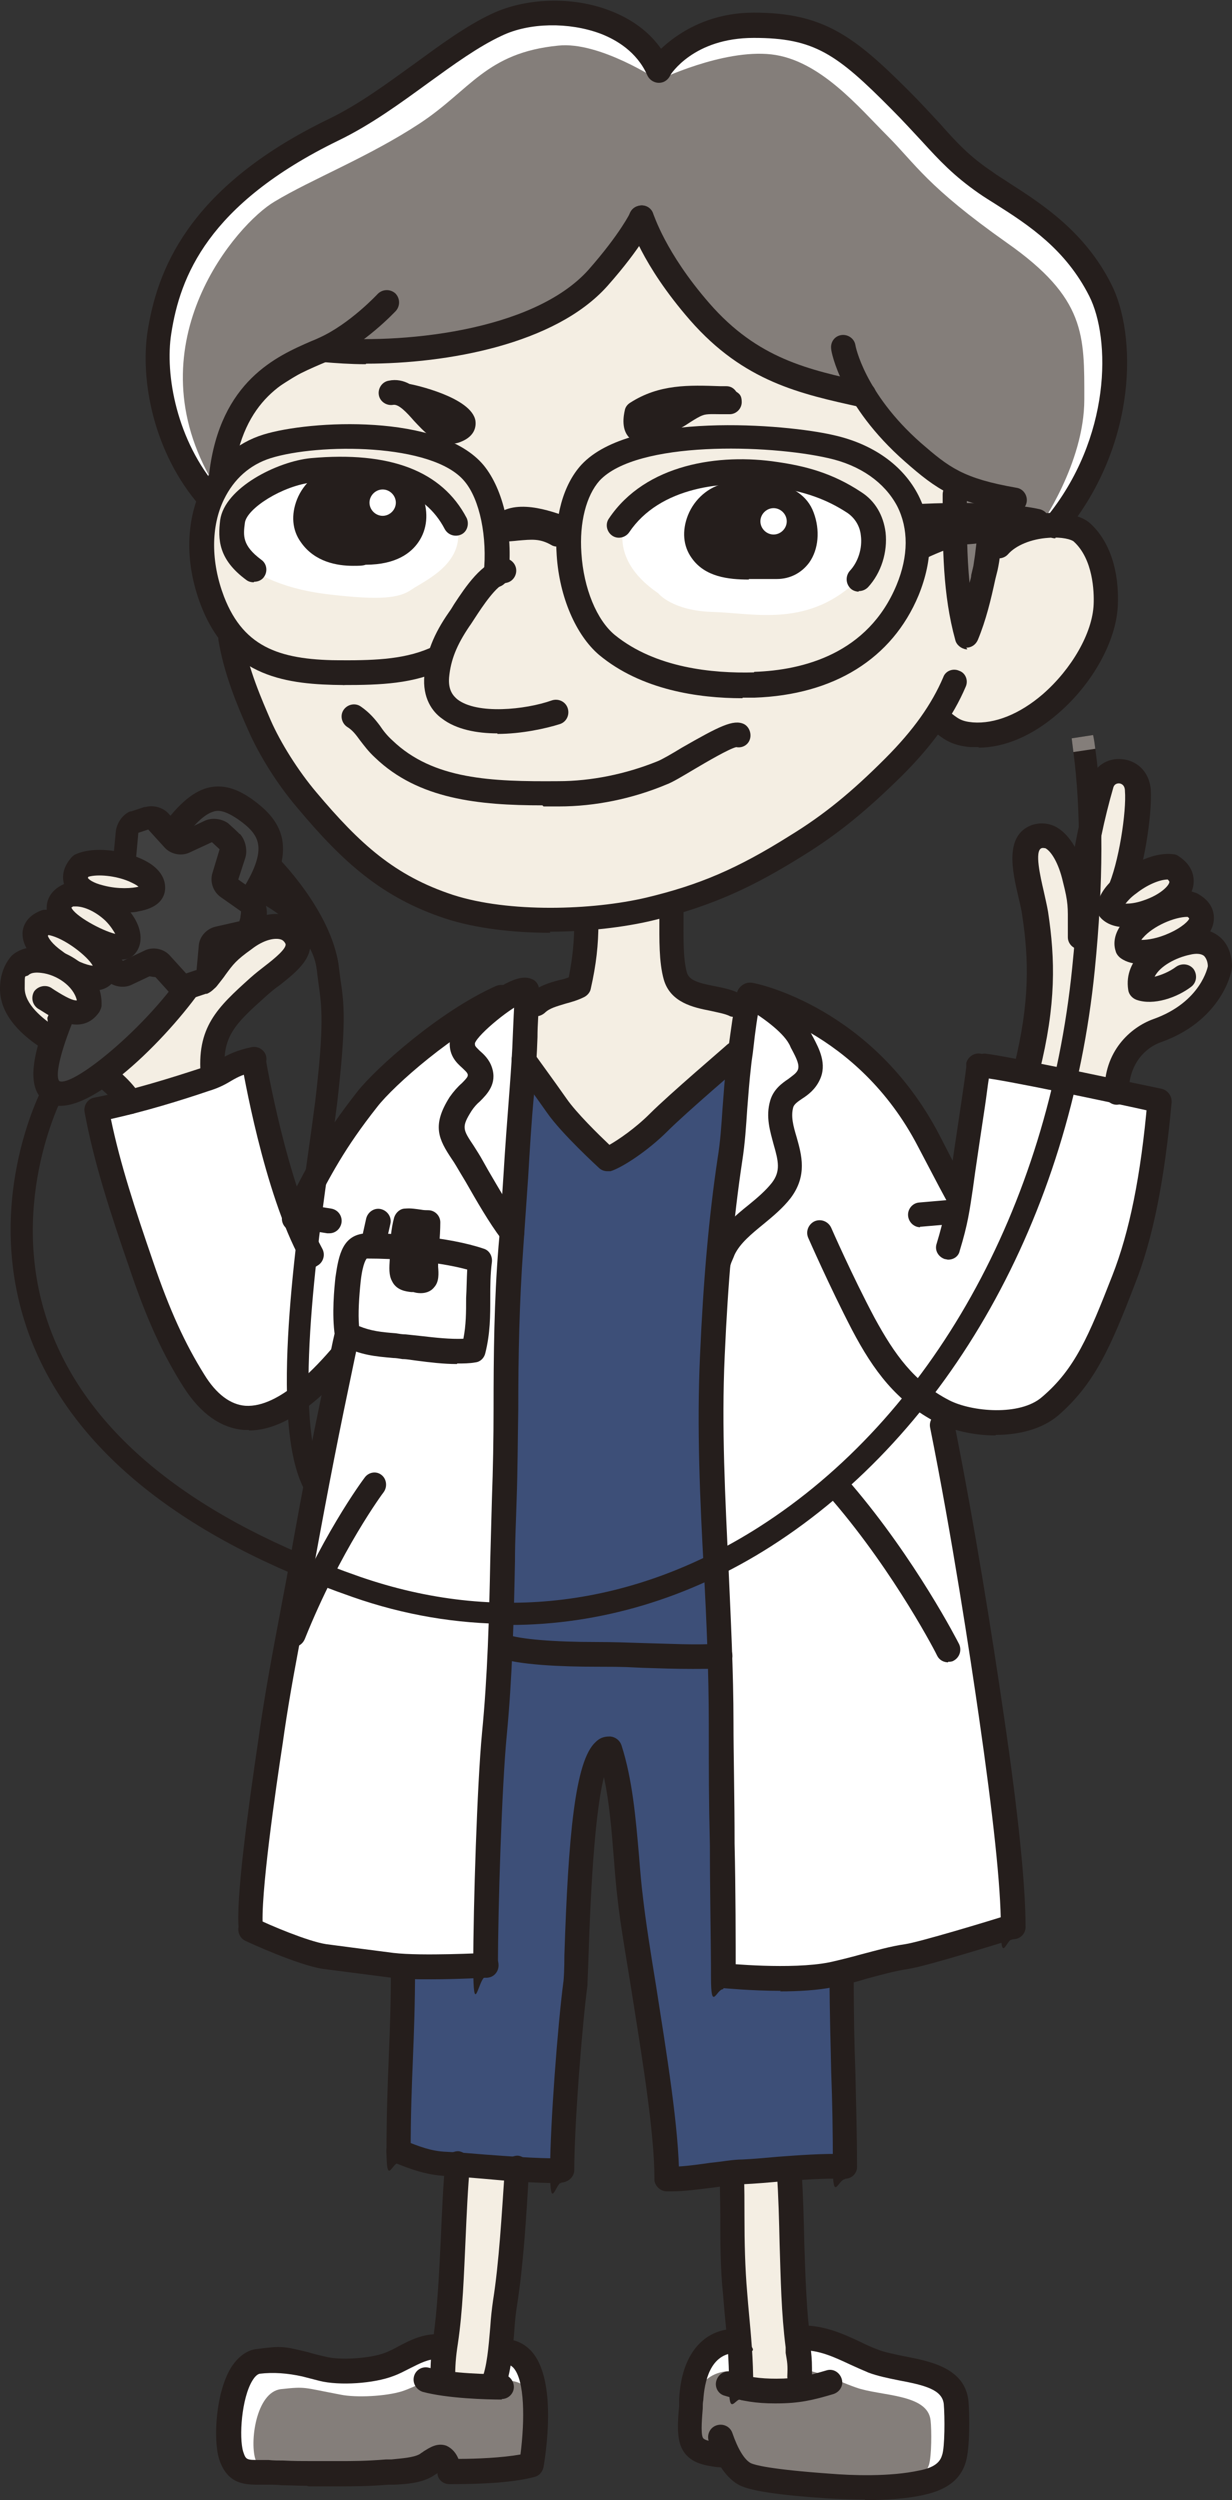 <?xml version="1.0" encoding="UTF-8"?>
<svg id="_レイヤー_2" xmlns="http://www.w3.org/2000/svg" version="1.1" viewBox="0 0 224.4 455.1">
  <rect x="0" y="0" width="224.4" height="455.1" fill="#333333" stroke="none"/>
  <!-- Generator: Adobe Illustrator 29.5.1, SVG Export Plug-In . SVG Version: 2.1.0 Build 141)  -->
  <defs>
    <style>
      .st0 {
        fill: #404040;
      }

      .st1 {
        fill: #3d4f78;
      }

      .st2 {
        fill: #251e1c;
      }

      .st3 {
        fill: #fff;
      }

      .st4 {
        fill: #f4eee3;
      }

      .st5 {
        fill: #847e7a;
      }
    </style>
  </defs>
  <g id="_レイヤー_2-2">
    <path class="st4" d="M23.6,200.5l15.2-4.8s-1-7.1,3.1-11.2,8.1-6.6,10.1-9.1c2-2.6,4.1-3.7,1.7-5.3-2.4-1.6-6.1-2-9.3.7-3.2,2.7-10.3,6.8-10.3,6.8l-11.1,5.7-4.9,9.5,5.5,7.6h0Z"/>
    <path class="st4" d="M14.2,192.1s-6.6-3.3-8.7-5.8c-2.1-2.5-1.6-5.8,0-7.4l7.1-7.1,10.5,10.5-8.9,9.8h0Z"/>
    <path class="st3" d="M91.8,428c8.1-.5,5.9,16.5,5.2,20.6-4.2,1.1-10.7,1.2-14.9,1.2-1.1-4.2-2.4-2.3-4.3-1.2-1.9,1.1-4.9,1.2-7.2,1.3-5.6.4-8,.2-13.6.4-2.7,0-5.4-.2-8.1-.2-3.4-.1-5.6.6-6.7-3.1-1.3-4,0-16.4,5-17s4.3-.4,11.7,1.4c3.2.8,9,.4,12.1-.8,3-1.1,5.5-3.4,9-3.2l11.8.7h0Z"/>
    <path class="st3" d="M132.5,447.2c-2.3-.5-5.6-.2-6.6-2.5-.8-1.8-.2-5.8,0-7.8.1-2.6,1.1-10.7,8.3-10.7l11.9-.5c5,0,8.6,2.5,13.1,4.3,4.9,2,14.5,1.3,15.1,7.5.2,2.1.2,8.2-.4,10.2-.8,2.6-3.1,3.8-5.7,4.4-5,1.1-11.5,1.1-16.9.7-3.7-.3-12.9-1-15.3-2.2-2.4-1.2-3.8-4.6-4.5-6.7"/>
    <path class="st5" d="M92.3,433.4c7.5-.4,5.4,12.6,4.8,15.7-3.8.8-9.9.9-13.7,1-1-3.2-2.2-1.7-3.9-.9-1.8.9-4.5.9-6.7,1-5.1.3-7.3.2-12.5.3-2.5,0-5-.1-7.5-.2-3.2,0-5.1.4-6.2-2.4-1.2-3.1,0-12.5,4.6-13,4.6-.5,3.9-.3,10.8,1,2.9.6,8.3.3,11.2-.6,2.8-.9,5-2.6,8.3-2.5l10.9.5h0Z"/>
    <path class="st5" d="M131.8,448.3c-2.1-.4-5-.2-6-2-.7-1.4-.2-4.6,0-6.2.1-2.1,1-8.5,7.5-8.5l10.8-.4c4.5,0,7.8,2,11.8,3.4,4.4,1.6,13.1,1.1,13.6,6,.2,1.7.2,6.5-.3,8.1-.7,2.1-2.8,3-5.2,3.5-4.5.9-10.4.9-15.2.5-3.3-.2-11.7-.8-13.8-1.7-2.1-1-3.4-3.7-4.1-5.4"/>
    <path class="st1" d="M88.5,357.8l-15.1.4c0,13.2-.8,20.1-.8,33.3,2.9,1.1,5.4,2.1,8.6,2.3,6.6.4,12.8,1.3,21.1,1.3,0-7.9,1.4-26,2.4-33.8.4-3.4.4-43.2,6.3-42.9,2.6,8.2,2.8,18.6,3.9,27.3,1.6,13.1,6.6,37.8,6.7,51,3.9.2,9.9-1.1,13.8-1.3,6.1-.3,12.5-1.2,18.6-1,0-13.1-.6-21.4-.6-34.5h-21.4c0-.1-.7-58.4-.7-58.4-7.2.5-15.2-.3-22.5-.3s-13.4-.1-17.3-1.6l-2.9,58.2Z"/>
    <polygon class="st1" points="135.1 190.6 125.2 199.5 110.6 210.9 95.4 192.9 94.2 211 92.3 248.6 91.4 299.5 131.1 301.4 129.9 266.3 129.9 240.3 133.3 203.6 135.1 190.6"/>
    <path class="st4" d="M143.8,395.4c.7,10.3.4,21.3,1.6,31.6.3,2.7.4,2.9.4,5.6l-10.7,2c0-6.9-.6-11.1-1.1-17-.7-7.4-.4-14.5-.7-21.8,0,0,10.5-.3,10.5-.3Z"/>
    <path class="st4" d="M89.7,434.1c1.6-3.8,1.6-10.9,2.2-15,1.1-7.3,1.7-17.1,2.1-24.4l-10.6-.8c-1,10.3-.8,22.1-2.2,32.4-.4,2.7-.5,4.2-.5,7l9,.9h0Z"/>
    <path class="st4" d="M111.3,210.7s5.1-1.5,8-5.1c2.9-3.6,4.9-5.9,7.9-8.5,3-2.6,6.7-5,6.7-5l2.2-8.7s-9.4-2.2-10.8-2.9c-1.4-.7-2.8-3.5-2.8-6.7s-.1-8.9-.1-8.9l-9.3,2.3-6.8.5-1.3,11.6-8.4,3.8-1.2,12.1,7.1,8.4,8.7,7.2h0Z"/>
    <path class="st4" d="M201.4,108.8c-.4,6.3-4.4,14.3-9.3,18.1-4.9,3.8-7.5,5.9-12.4,6.2-4.9.2-9.3-2.4-9.3-2.4,0,0-8,9.3-11.4,12-3.4,2.7-14.9,13.7-28.9,18.8-14.1,5.1-31.1,6.7-39.4,5.5s-20.9-7.1-27.3-13.7c-6.4-6.6-12.2-13.1-14.9-18.9s-7.2-18.8-7.2-18.8c0,0-3-6.7-4.1-12.3s3.6-18.5,3.7-19.6,2.1-6.7,3.1-8.4c1-1.6,12-8.2,15.3-10.1s12.7-9.9,12.7-9.9l1.7-2.2,35-26.1,16-.8,29.9,26.5s-2.8,7.2-.2,14.1c2.6,6.8,16.1,20.8,17.7,21.1,1.5.3,1.6,1.2,1.6,1.2l1.2,22.3,4.1-5.3,2.8-10s4.4.6,6.3.6h1.9s3.9-1.5,6.8.9,5,6.3,4.6,11.5h0Z"/>
    <path class="st3" d="M211.2,201.4l-32.4-7.5-4.1,24.2s-4.8-9.4-8-13.5c-3.2-4.1-8.2-12.8-14.4-15.8-6.2-3-12.3-5.9-12.3-5.9l-3.2-1.4s-2.7,23.1-4.1,31.3-2.5,31.7-2.7,42.9c-.2,11.2.5,31.5,1.6,40.4,1.1,8.9.7,25.1.7,30.8s-.4,32.7-.4,32.7c0,0,10.5,1.6,16.4.7s12.3-3.2,17.1-4.1c4.8-.9,18.9-5.2,18.9-5.2,0,0,.2-10.7-2.5-29-2.7-18.3-5-38.6-6.4-44.5-1.4-5.9-4.6-21.7-4.6-21.7,0,0,4.1,3.2,9.8,2.7s13.5-2.7,17.1-9.6c3.6-6.9,9.4-19.2,10.3-25.8.9-6.6,3.2-21.7,3.2-21.7h0Z"/>
    <path class="st3" d="M95.9,179.7s-2.5,27.4-3,40.4c-.5,13-.2,42.5-.7,47.9s-2,44.8-2.5,52.1c-.5,7.3-1.3,37.6-1.3,37.6,0,0-11.1.8-17,.3-5.9-.5-15.5-3-19.6-4.6s-6.2-3-6.2-3c0,0,.2-13.5,1.1-19.9s4.6-31.5,6.2-37.9c1.6-6.4,4.8-26.7,5.9-30.6,1.1-3.9,3.6-18,3.6-18,0,0-1.6,4.6-5.5,8-3.9,3.4-10,6.4-13.2,5.9-3.2-.5-9.6-5.9-11-9.6s-9.4-25.1-10.7-29.4-4.3-17.1-4.3-17.1c0,0,10.7-2.3,13.2-3.2s9.4-3.4,11-4.1c1.6-.7,3.2-1.6,3.2-1.6,0,0,3.4,12.3,4.8,18.5s3.7,10.8,3.7,10.8c0,0,4.2-10.4,6.9-13.8,2.3-2.9,6.3-8.7,8.4-10.7s7.3-6.9,11.2-9.4,11.4-6.6,11.4-6.6l4.3-2.1h0Z"/>
    <path class="st3" d="M135,85.4c-6.4-.5-13.5,2.1-17.6,4.8s-7.5,11,2.5,17.8c0,0,2.5,3.2,10,3.4,7.5.2,17.6,3,26.7-6.2,0,0,4.1-5.5,2.5-8.7s-4.6-6.2-9.6-7.8c-5-1.6-8.9-3-14.6-3.4Z"/>
    <path class="st3" d="M61.9,85.7c-5.7.2-11,1.6-15.3,4.1s-6.2,9.1-3.6,11.6c2.5,2.5,7.5,5.7,16.9,6.8,9.4,1.1,12.8.7,15.1-.9,2.3-1.6,10.5-5,8-12.6,0,0-2.3-4.6-6.4-6.2s-7.3-3.2-14.6-3h0Z"/>
    <path class="st3" d="M192.5,95.9s11.4-17.7,10.6-25.8-1.3-21.8-9.1-25.8-16.8-11.5-20.8-15.5-13.3-15.4-16.5-17.5-13.2-8.1-20.3-6.8c-6.8,1.2-13,3.7-16.1,7.9-.1.2-.2.3-.4.5-2.9,4.4,1-6.6-10.6-9.1-11.6-2.5-21,.5-24.3,3-3.3,2.5-10.4,9.1-15.7,12.4-5.3,3.3-17.2,8.1-20.5,11.4-3.3,3.3-13.2,10.1-16.7,19-3.5,8.9-4.6,18.2-2.3,25.1,2.3,6.8,7.8,15.7,7.8,15.7,0,0-1-.8,1.5-7.1,2.5-6.3,7.6-29.6,7.6-29.6l33.4-23.8,49.1-.2,37.2,28.6,25.8,37.7h0Z"/>
    <path class="st5" d="M189.4,95.8s8.1-11.4,8.1-23.1.3-18.4-14.1-28.5c-14.6-10.3-16.6-14.3-21.8-19.5-5.2-5.2-12.3-13.8-21.1-14.8-8.9-1-20.6,4.7-20.6,4.7,0,0-10.7-7.1-18.2-6.3-13.2,1.3-16,8.1-25.3,14.2s-19.6,10.1-26.4,14.2c-6.8,4-25.5,25.4-11.8,50.1,0,0,1.6-6.6,5.3-10.3s6.8-8.6,10.6-10.4,7.3-2.3,7.3-2.3c0,0,10.4,1.8,23-1.3,12.7-3,18-2,22.8-9.1,4.8-7.1,9.1-12.4,9.1-12.4,0,0,1.9,6,7.3,11.4,5.4,5.5,10.9,13.2,20.5,15.7,9.6,2.5,12.9,3.8,12.9,3.8,0,0,1.6,6,8.4,10.9s8.3,6.1,8.3,6.1c0,0,.4,13.7.8,18,.4,4.3,1.5,6.6,1.5,6.6,0,0,1.8-5.3,2.8-9.4s3.3-9.4,3.3-9.4l7.2,1.2h0Z"/>
    <path class="st0" d="M36.6,176.1c-5.7,9.7-22,25.5-26.9,22.6-4.8-2.9,5-22.1,10.7-31.8,5.7-9.7,9.1-10,14-7.2s7.9,6.7,2.2,16.4h0Z"/>
    <path class="st2" d="M11,201.3c8.1,0,22.9-16.1,27.5-24h0c3-5,4-9.1,3.1-12.4-.9-3.6-3.7-5.6-6.1-7-2.3-1.4-5.3-2.7-8.7-1.3-2.7,1.2-5.3,4-8.4,9.2-1.4,2.4-6.3,10.8-9.5,18.8-2.3,5.7-4.8,13.5-.4,16.1.7.4,1.5.6,2.4.6h0ZM34.6,175c-6.4,10.8-21.2,23-23.8,21.8-1.3-1.5,2-12.6,11.5-28.7,2.5-4.2,4.5-6.6,6.3-7.4,1-.4,2.2-.4,4.6,1,2.4,1.4,3.6,2.7,4,4.2.5,2.1-.3,5.1-2.6,9h0Z"/>
    <path class="st0" d="M45.7,163.7c-6.3,9.3-15.2,14.3-19.9,11.1-4.6-3.2-2-12,4.3-21.4,6.3-9.3,9.8-9.4,14.4-6.2,4.6,3.2,7.4,7.2,1.1,16.5h0Z"/>
    <path class="st2" d="M29,178c5.7,0,13-4.9,18.5-13h0c3.3-4.8,4.5-8.8,3.9-12.2-.7-3.6-3.4-5.8-5.6-7.4-2.2-1.5-5.1-3-8.6-1.8-2.8,1-5.6,3.7-8.9,8.6-3.4,5-5.7,9.8-6.6,13.7-1.4,6.3.8,9.3,2.9,10.7,1.3.9,2.8,1.3,4.5,1.3h0ZM43.8,162.4c-6,8.8-13.6,12.6-16.7,10.5-1.7-1.2-1.5-3.9-1-6,.8-3.4,2.9-7.7,5.9-12.2,2.7-4,4.9-6.3,6.7-6.9,1-.4,2.2-.3,4.6,1.3,2.3,1.6,3.4,2.9,3.7,4.5.4,2.1-.7,5.1-3.2,8.9h0Z"/>
    <path class="st0" d="M44.1,169.9c.6-.1,1.3-.8,1.5-1.4,0,0,.1-.4.3-1.2.2-.8.2-1.3.2-1.3,0-.7-.3-1.5-.9-1.9l-3.8-2.7c-.5-.4-.8-1.2-.6-1.8l1.4-4.4c.2-.6,0-1.5-.5-2l-1.9-1.7c-.5-.4-1.4-.5-2.1-.2l-4.2,1.9c-.6.3-1.5.1-1.9-.4l-3.1-3.4c-.4-.5-1.3-.8-2-.6l-2.4.8c-.6.3-1.2,1-1.2,1.7l-.4,4.6c0,.7-.6,1.3-1.3,1.5l-4.5,1c-.6.1-1.3.8-1.5,1.4,0,0-.1.4-.3,1.2-.2.8-.2,1.3-.2,1.3,0,.7.3,1.5.9,1.9l3.8,2.7c.5.4.8,1.2.6,1.8l-1.4,4.4c-.2.6,0,1.5.5,2l1.9,1.7c.5.4,1.5.5,2.1.2l4.2-1.9c.6-.3,1.5-.1,1.9.4l3.1,3.4c.4.5,1.3.8,2,.6l2.4-.8c.6-.3,1.2-1,1.2-1.7l.4-4.6c0-.7.6-1.3,1.3-1.5l4.5-1h0Z"/>
    <path class="st2" d="M33.9,181.8c.3,0,.7,0,1-.1,0,0,.1,0,.2,0l2.4-.8c0,0,.1,0,.2,0,1.4-.6,2.4-2.1,2.6-3.5l.4-4.2,4.1-.9c1.4-.3,2.7-1.5,3.2-2.9,0,0,.2-.6.4-1.5s.2-1.4.2-1.5c.1-1.5-.6-3.1-1.8-3.9l-3.4-2.4,1.3-4c.4-1.4,0-3.2-1-4.3h-.1c0-.1-1.9-1.8-1.9-1.8,0,0,0,0-.1-.1-1.2-.9-3-1.1-4.3-.5l-3.8,1.8-2.8-3.1c-1-1.1-2.7-1.6-4.2-1.2,0,0-.1,0-.2,0l-2.4.8c0,0-.1,0-.2,0-1.4.6-2.4,2.1-2.6,3.6l-.4,4.2-4.1.9c-1.4.3-2.7,1.5-3.2,2.9,0,0-.2.6-.4,1.5-.2.9-.2,1.4-.2,1.5-.1,1.5.6,3.1,1.8,3.9l3.4,2.4-1.3,4c-.4,1.4,0,3.2,1,4.3,0,0,0,0,.1.1l1.9,1.7s0,0,.1.1c1.2.9,3,1.1,4.3.4l3.8-1.8,2.8,3.1c.8.9,2,1.4,3.2,1.4h0ZM34,177.4h0ZM35.7,176.6l-1.8.6-3-3.3c-1.1-1.2-3-1.6-4.5-.9l-4,1.9-1.4-1.3,1.3-4.3c.5-1.6-.1-3.4-1.5-4.4l-3.7-2.6s0,0,0,0c0-.1,0-.5.1-.9s.2-.8.2-.9h0s4.4-1,4.4-1c1.6-.4,2.9-1.8,3-3.5l.4-4.4,1.8-.6,3,3.3c1.1,1.2,3,1.6,4.5.9l4.1-1.9,1.4,1.3-1.3,4.3c-.5,1.6.1,3.4,1.5,4.4l3.7,2.6s0,0,0,0c0,.1,0,.4-.1.9,0,.4-.2.8-.2.9h0s-4.4,1-4.4,1c-1.6.4-2.9,1.8-3,3.5l-.4,4.4h0ZM28.2,177.1h0ZM27.5,177h0ZM35.7,176.8h0ZM22.1,175h0ZM20.8,173.8h0ZM17.9,168.1h0ZM43.6,167.7h0ZM40.1,154.5h0ZM38.8,153.3h0ZM25.2,151.6h0Z"/>
    <path class="st4" d="M203.4,198.9s-.3-5,3.5-8.9,9.1-4.3,11.1-6.8c2-2.4.3-7.8.3-7.8l-12.8-17.6-7.4,1.8s-3-4.5-4.8-5.6c-1.8-1.1-5.3-3.7-6-.5s1.2,10.4,1.6,14.7c.4,4.4.8,14.1-.5,20.2-1.3,6.1-2,7-2,7l17,3.3h0Z"/>
    <path class="st2" d="M156.4,107.6c.6,0,1.2-.2,1.7-.7,2.4-2.6,3.6-6.4,3.2-10-.4-3.1-1.9-5.7-4.4-7.3-5.4-3.6-10.5-4.8-15.3-5.5-10.5-1.6-24,.3-30.7,10.3-.7,1-.4,2.4.6,3.1s2.4.4,3.1-.6c5.5-8.2,17.2-9.7,26.3-8.3,5.8.9,9.7,2.3,13.5,4.8,1.7,1.2,2.3,2.9,2.4,4.1.3,2.3-.5,4.8-2,6.4-.8.9-.8,2.3.1,3.2.4.4,1,.6,1.5.6h0Z"/>
    <path class="st2" d="M141.5,103c4.5,0,6.1-4.9,4.6-9.1-1.8-4.8-9.4-4.7-13.7-3.9-4.2.8-7.1,6.5-4.6,10.1,2.7,3.9,9.3,2.8,13.7,2.8"/>
    <path class="st2" d="M136.4,105.4c1,0,1.9,0,2.8,0,.8,0,1.6,0,2.3,0,2.4,0,4.5-1.1,5.9-3,1.7-2.4,2-5.9.8-9.1-2.3-6.3-11.3-6.3-16.2-5.3-2.9.6-5.5,2.8-6.7,5.8-1.1,2.8-.9,5.6.7,7.8,2.4,3.4,6.6,3.9,10.4,3.9h0ZM137,91.8c3.1,0,6.2.7,7,2.8.6,1.8.5,3.8-.3,5-.5.7-1.2,1.1-2.2,1.1s-1.6,0-2.5,0c-3.7.1-7.8.3-9.4-1.9-.9-1.3-.4-2.9-.2-3.5.6-1.6,2-2.8,3.4-3.1,1.2-.2,2.6-.4,4.1-.4h0Z"/>
    <path class="st2" d="M66.5,100.6c8.4,0,10-5.2,8.5-9.4-1.8-4.8-9.4-4.7-13.7-3.9-4.2.8-7.1,6.5-4.6,10.1,3.1,4.5,10.4,3.2,9.8,3.2"/>
    <path class="st2" d="M64.3,103c1,0,1.8,0,2.3-.2,5.6,0,8.3-2.2,9.6-4.1,1.6-2.3,1.9-5.3.8-8.3-2.3-6.3-11.3-6.3-16.2-5.3-2.9.6-5.5,2.8-6.7,5.8-1.1,2.8-.9,5.6.7,7.8,2.5,3.6,6.6,4.3,9.5,4.3h0ZM65.8,98.4c-.9,0-5.3.5-7.3-2.3-.9-1.3-.4-2.9-.2-3.5.6-1.6,2-2.8,3.4-3.1,3.7-.7,10-.7,11.1,2.5.6,1.6.5,3.1-.3,4.2-1,1.4-3.1,2.2-6.1,2.2s-.5,0-.7.1h0Z"/>
    <path class="st2" d="M46.3,105.9c.7,0,1.4-.3,1.8-.9.7-1,.5-2.4-.5-3.1-3.5-2.6-3.3-4.4-3-6.7.3-2.6,6.8-6.8,12.4-7.4,12.6-1.2,20.4,1.6,24,8.5.6,1.1,1.9,1.5,3,1s1.5-1.9,1-3c-4.5-8.6-14-12.2-28.4-10.9-6.1.6-15.7,5.4-16.5,11.3-.4,3.4-.4,7.1,4.8,10.9.4.3.9.4,1.3.4h0Z"/>
    <path class="st2" d="M117.2,80.8c1.9,0,4-1.2,5.8-2.3.4-.2.7-.4,1-.6.6-.3,1.2-.7,1.8-1.1.8-.5,1.6-1,2.2-1.2.7-.3,2.1-.2,3.3-.2.5,0,1.1,0,1.6,0,1.2,0,2.2-1,2.2-2.2s-.4-1.5-1-1.9c-.4-.6-1-1-1.8-1h-1.1c-5.7-.2-11.1-.4-16.4,3-.5.3-.9.8-1,1.4-.2.9-.8,3.8,1.2,5.3.6.5,1.4.7,2.1.7h0Z"/>
    <path class="st2" d="M82,80.8c.6,0,1.3-.1,2-.4,2.7-1.1,2.7-3,2.6-3.8-.7-4.3-11.3-6.6-12-6.7h0c-1.1-.6-2.4-.9-3.8-.6-1.2.2-2,1.4-1.8,2.6s1.4,2,2.6,1.8c1-.2,2.5,1.4,3.8,2.9,1.7,1.8,3.8,4.2,6.6,4.2Z"/>
    <path class="st2" d="M101.5,99.4c.7,0,1.5-.4,1.9-1.1.7-.2,1.3-.7,1.5-1.4.4-1.2-.2-2.4-1.4-2.8l-.7-.2c-3.4-1.2-10.5-3.6-13.7,1.3-.4.7-.5,1.6,0,2.3.4.7,1.2,1.2,2,1.1,1.3,0,2.4-.1,3.3-.2,2.4-.2,3.9-.4,6,.8.3.2.7.3,1.1.3h0Z"/>
    <path class="st2" d="M135.3,127c.7,0,1.4,0,2.1,0h0c14.5-.5,25.1-7.1,29.9-18.6,2.7-6.6,2.7-12.8,0-18.2-2.8-5.5-8.3-9.4-15.5-11-8.6-2-36.8-4.4-45.9,5.4-3.3,3.6-5,9.6-4.5,16.5.5,7.6,3.5,14.5,7.7,18.1,7.7,6.4,18.1,7.9,26.1,7.9h0ZM137.3,122.4c-7.5.2-17.9-.8-25.3-6.8-3.3-2.7-5.7-8.5-6.1-14.9-.4-5.6.9-10.5,3.3-13.2,6.8-7.3,30.8-6.6,41.7-4.1,5.8,1.3,10.2,4.4,12.5,8.7,2.1,4.1,2.1,9.1-.1,14.4-5.2,12.5-17,15.5-25.9,15.8h0Z"/>
    <path class="st2" d="M178.2,136.1c4.8,0,9.9-2.2,14.5-6.2,6.3-5.4,10.6-13.2,10.9-19.6.3-6.4-1.5-11.8-5-15-1.5-1.4-4.5-2.1-7.9-1.9-2.1.1-7.3.8-10.5,4.5-.8.9-.7,2.4.2,3.2.9.8,2.4.7,3.2-.2,1.4-1.6,4.2-2.8,7.4-3,2.4-.2,4.2.3,4.6.7,3.5,3.2,3.7,9.1,3.6,11.4-.2,5.2-4,11.8-9.3,16.4-4.2,3.6-8.7,5.4-12.7,5.1-2.2-.2-2.7-.7-4.5-2.1l-.7-.6c-1-.8-2.4-.6-3.2.3s-.6,2.4.3,3.2l.7.6c2,1.6,3.4,2.8,7,3.1.5,0,1,0,1.5,0h0Z"/>
    <path class="st2" d="M100.2,169.6c6.7,0,13.4-.8,18.5-2,11.4-2.7,19-6.5,27.5-11.8,6.5-4,11.7-8.3,18.1-14.6,5.6-5.6,9.3-10.8,11.6-16.2.5-1.1,0-2.5-1.2-2.9-1.1-.5-2.5,0-2.9,1.2-2.1,4.9-5.4,9.6-10.6,14.8-6.1,6.1-11.1,10.2-17.3,14-9.7,6.1-16.6,9-26.2,11.3-9.8,2.3-25,2.8-35.2-.5-10.6-3.5-16.9-9.2-24.9-18.7-3.3-3.9-6.5-9-8.3-13.1-1.5-3.5-4.1-9.3-5.1-15.3-.2-1.2-1.4-2-2.6-1.8-1.2.2-2,1.4-1.8,2.6,1,6,3.3,11.6,5.4,16.3,2,4.6,5.4,10,9,14.2,8.3,9.9,15.4,16.3,26.9,20.1,5.5,1.8,12.4,2.6,19.1,2.6h0Z"/>
    <path class="st2" d="M184.8,93.3c1.1,0,2-.8,2.2-1.9.2-1.2-.6-2.4-1.8-2.6-9.8-1.7-12.3-3.7-17.5-8.2-10.3-9.1-11.9-17.7-11.9-17.8-.2-1.2-1.4-2-2.6-1.8-1.2.2-2,1.3-1.8,2.6,0,.4,1.8,10.2,13.4,20.4,5.9,5.2,9.2,7.4,19.6,9.2.1,0,.3,0,.4,0h0Z"/>
    <path class="st2" d="M157.3,74.1c1,0,2-.7,2.2-1.8.3-1.2-.5-2.4-1.7-2.7-10.6-2.3-19.8-4.3-28.6-14.4-8.1-9.3-10.1-16.2-10.2-16.2-.3-1.2-1.6-1.9-2.8-1.5-1.2.3-1.9,1.6-1.6,2.8,0,.3,2.2,7.8,11.1,18,9.8,11.2,20.1,13.4,31,15.8.2,0,.3,0,.5,0h0Z"/>
    <path class="st2" d="M38.1,92.8c.5,0,1-.2,1.5-.6.9-.8,1-2.2.2-3.2-7.6-8.7-9.8-20.8-8.6-28.3,1.6-10.3,6.6-23.5,30.4-35.1,6-2.9,11.3-6.8,16.4-10.5,4.7-3.4,9.1-6.6,13.4-8.6,5-2.4,12.2-2.5,17.9-.4,2.9,1.1,6.7,3.3,8.6,7.6.5,1.1,1.8,1.7,3,1.2,1.1-.5,1.7-1.8,1.2-3-2-4.6-5.8-8-11.1-10-6.8-2.6-15.2-2.3-21.4.6-4.7,2.2-9.3,5.6-14.1,9.1-5,3.6-10.1,7.4-15.7,10.1-26,12.6-31.2,28-32.9,38.5-1.4,8.9,1,22.2,9.6,32,.4.5,1.1.8,1.7.8h0Z"/>
    <path class="st2" d="M192.3,97.8c.6,0,1.3-.3,1.7-.8,13.4-16.3,13-36.3,8.4-45.3-4.8-9.5-12.5-14.5-18.6-18.4-1-.7-2.1-1.3-3-2-4.2-2.8-6.5-5.3-9.6-8.8-1.6-1.7-3.3-3.6-5.6-5.9-10-10-15.6-14.3-28.3-14.3s-19,8.8-19.2,9.2c-.6,1.1-.2,2.4.8,3.1s2.4.3,3.1-.8c.2-.3,4.3-6.9,15.3-6.9s15.1,2.9,25.1,13c2.2,2.2,3.9,4.1,5.5,5.8,3.2,3.5,5.8,6.3,10.4,9.5,1,.7,2,1.3,3.1,2,6,3.8,12.7,8.2,17,16.7,3.9,7.7,4.1,25.8-7.9,40.4-.8,1-.6,2.4.3,3.2.4.3.9.5,1.4.5h0Z"/>
    <path class="st2" d="M66.7,66.2c14.7,0,34.4-3.5,43.9-14.1,6.4-7.2,8.3-11.4,8.3-11.5.5-1.1,0-2.5-1.1-3-1.1-.5-2.5,0-3,1.1,0,0-1.8,3.8-7.6,10.4-10.2,11.4-34.8,13.6-48,12.3-1.2-.1-2.3.8-2.5,2-.1,1.2.8,2.3,2,2.5,2.4.2,5.1.4,7.9.4h0Z"/>
    <path class="st2" d="M40.3,88.8c1.1,0,2.1-.8,2.2-2,1.7-14.4,9.9-17.9,15.9-20.5.5-.2,1-.4,1.5-.7,6.5-2.9,12-8.8,12.2-9,.8-.9.8-2.3-.1-3.2-.9-.8-2.3-.8-3.2.1,0,0-5.1,5.5-10.7,8-.4.2-.9.4-1.4.6-6.2,2.7-16.6,7.2-18.6,24.1-.1,1.2.7,2.3,2,2.5,0,0,.2,0,.3,0h0Z"/>
    <path class="st2" d="M176,117.9c.9,0,1.7-.5,2.1-1.4,1.5-3.6,2.4-7.4,3.2-11.1l.4-1.6c.2-.9.4-2.1.5-3.2.3-2.1.8-5.7,1.7-6.6.9-.9.9-2.3,0-3.2-.9-.9-2.3-.9-3.2,0-2.1,2-2.6,5.9-3,9.3-.1,1.1-.3,2.1-.4,2.9l-.4,1.7c0,.5-.2.9-.3,1.4-.5-4.9-.5-10-.5-15.3v-.8c0-1.2-1-2.2-2.2-2.2s-2.2,1-2.2,2.2v.8c0,8.9,0,17.4,2.3,25.7.2.9,1.1,1.6,2,1.7h.2Z"/>
    <path class="st2" d="M189,94.9c-5.7-1.3-16.2-1.2-22.2-.9,0,0,.6,4,1.1,5.6,0,0,5.4-2.5,7.6-2.7,4.5-.4,10.1-.6,13.2-1.3"/>
    <path class="st2" d="M167.8,101.8c.3,0,.6,0,.9-.2,2.1-1,5.6-2.4,6.9-2.5,1.2,0,2.4-.2,3.6-.3,3.6-.2,7.4-.5,9.9-1.1.8-.2,1.4-.8,1.6-1.5.2-.2.3-.5.4-.8.3-1.2-.5-2.4-1.7-2.7-7.1-1.6-20.3-1.1-22.8-.9-.6,0-1.2.3-1.6.8-.4.5-.6,1.1-.5,1.8,0,.2.7,4.1,1.1,5.8.2.6.6,1.2,1.2,1.4.3.1.6.2.9.2h0ZM170.2,96.1c-.3,0-.5.2-.8.3v-.3c.2,0,.5,0,.8,0h0Z"/>
    <path class="st2" d="M90.6,133.6c4.4,0,8.9-1,11.4-1.8,1.2-.4,1.8-1.7,1.4-2.9-.4-1.2-1.7-1.8-2.9-1.4-4.8,1.7-13.6,2.6-17.2-.2-.7-.6-1.7-1.6-1.5-4,.3-3.2,1.4-5.9,3.7-9.3.3-.4.6-.9,1-1.5,1.3-2,4-6.1,5.7-6.4,1.2-.2,2-1.4,1.8-2.6-.2-1.2-1.4-2.1-2.6-1.8-3.6.6-6.6,5.1-8.7,8.3-.3.5-.6,1-.9,1.4-2.8,4-4.2,7.5-4.5,11.5-.4,4.2,1.5,6.7,3.2,7.9,2.6,2,6.4,2.7,10.1,2.7h0Z"/>
    <path class="st2" d="M62.5,124.7c6.8,0,12.9-.2,18.6-3,1.1-.5,1.6-1.9,1-3s-1.9-1.6-3-1.1c-4.9,2.4-10.5,2.6-16.7,2.6s-2.2,1-2.2,2.2,1,2.2,2.2,2.2Z"/>
    <path class="st2" d="M62.5,124.7c1.2,0,2.2-1,2.2-2.2s-1-2.2-2.2-2.3c-11,0-18-2-21.7-11.6-2.4-6.3-2.4-12.8,0-17.7,1.8-3.7,4.7-6.3,8.5-7.5,8.6-2.7,29.5-2.8,35.3,4.2,2.8,3.3,4.2,10.2,3.5,16.8-.1,1.2.7,2.3,2,2.5,1.2.1,2.3-.8,2.5-2,.9-7.9-.9-15.8-4.5-20.2-7.9-9.5-31.7-8.2-40.1-5.6-4.9,1.5-8.9,5-11.3,9.8-2.9,6.1-3,13.8-.1,21.3,5.1,13.3,16,14.4,25.9,14.5h0Z"/>
    <path class="st2" d="M99,146.8c.9,0,1.9,0,2.8,0,6.6,0,13.4-1.4,19.6-4,1.1-.4,2.9-1.5,5.1-2.8,2.2-1.3,6.3-3.7,7.6-4,1,.2,2-.3,2.4-1.2.5-1.1,0-2.5-1-3-1.9-.9-4.5.4-11.3,4.3-1.8,1.1-3.7,2.2-4.5,2.5-5.7,2.3-12,3.6-18,3.6-12.2.1-22.8-.3-30.2-7.4-1-.9-1.7-1.8-2.3-2.7-.9-1.2-1.9-2.4-3.5-3.5-1-.7-2.4-.4-3.1.6-.7,1-.4,2.4.6,3.1,1,.6,1.6,1.4,2.4,2.5.7.9,1.5,2,2.7,3.1,7.9,7.6,18.9,8.7,30.5,8.7h0ZM133.6,135.8h0Z"/>
    <path class="st2" d="M133.6,185c.8,0,1.6-.4,2-1.2.6-1.1.1-2.5-1-3-1.4-.7-3-1-4.5-1.3-3.1-.6-4.6-1.1-5-2.5-.7-2.6-.6-6.3-.6-9.7,0-.9,0-1.9,0-2.7,0-1.2-1-2.2-2.2-2.2h0c-1.2,0-2.2,1-2.2,2.3,0,.8,0,1.7,0,2.6,0,3.6-.1,7.8.8,11,1.2,4.2,5.4,5.1,8.5,5.7,1.3.3,2.5.5,3.4.9.3.2.7.2,1,.2h0Z"/>
    <path class="st2" d="M97.6,185c.6,0,1.1-.2,1.6-.6.9-.9,2.2-1.2,3.8-1.7,1.1-.3,2.2-.6,3.4-1.2.6-.3,1.1-.9,1.2-1.5,1-4.4,1.4-8,1.4-12.1s-1-2.2-2.2-2.2-2.2,1-2.2,2.2c0,3.4-.3,6.4-1,10-.5.2-1.1.4-1.7.5-1.9.5-4,1.1-5.7,2.8-.9.9-.9,2.3,0,3.2.4.4,1,.7,1.6.7h0Z"/>
    <path class="st2" d="M142.1,362.5c3.3,0,6.9-.2,9.8-.8,2-.4,4-.9,5.9-1.5,2.6-.7,5.1-1.4,7.7-1.8,3.4-.5,18-5.1,19.7-5.6,1.2-.4,1.8-1.6,1.5-2.8s-1.6-1.9-2.8-1.5c-4.4,1.4-16.4,5-19,5.4-2.8.4-5.5,1.2-8.2,1.9-1.8.5-3.8,1-5.6,1.4-7,1.4-18.9.2-19,.2-1.2-.1-2.3.8-2.5,2s.8,2.3,2,2.5c.3,0,5.1.5,10.6.5h0Z"/>
    <path class="st2" d="M88.5,360c1.2,0,2.2-1,2.2-2.2,0-10.4.7-32.6,1.6-41.9,1-10.4,1.3-21.3,1.5-31.8,0-3.7.2-7.4.3-11.1.2-5.5.2-11.1.3-16.5,0-9.7.2-19.6.9-29.2.3-4.3.6-8.7.9-13,.3-5,.6-10.3,1.1-15.4.3-4.1.5-7,.6-10.1,0-2.3.2-4.7.4-7.8,0-1.2-.8-2.3-2.1-2.4-1.2,0-2.3.9-2.4,2.1-.2,3.1-.3,5.5-.4,7.9-.1,3-.3,5.9-.6,9.9-.4,5.2-.8,10.4-1.1,15.5-.3,4.2-.5,8.6-.9,12.9-.8,9.8-.9,19.8-.9,29.5,0,5.4-.1,11-.3,16.4-.1,3.7-.2,7.4-.3,11.1-.2,10.5-.5,21.3-1.5,31.5-.9,9.4-1.6,31.8-1.6,42.3s1,2.2,2.2,2.2h0Z"/>
    <path class="st2" d="M78.5,360.3c4.9,0,9.9-.3,10.2-.3,1.2,0,2.2-1.1,2.1-2.4,0-1.2-1.1-2.2-2.4-2.1-.1,0-11.6.6-16.7,0l-3.1-.4c-3.2-.4-6.9-.9-9.2-1.2-3.3-.5-10.4-3.5-12.8-4.7-1.1-.5-2.5,0-3,1.1s0,2.5,1.1,3c.4.2,9.5,4.4,14.1,5.1,2.4.3,6.1.8,9.3,1.2l3.1.4c1.9.3,4.6.3,7.3.3h0Z"/>
    <path class="st2" d="M130.8,232.3c1,0,2-.7,2.2-1.8.1-.5.3-.9.6-1.6l.2-.5c1-2.1,3.1-3.8,5.3-5.6,1.7-1.4,3.5-2.9,4.9-4.7,3.1-4.1,2-7.9,1.1-11.1-.6-2-1.1-3.8-.6-5.5.2-.5.7-.9,1.6-1.5,1.1-.7,2.4-1.7,3.2-3.4,1.4-2.9-.1-5.7-1.2-7.8-.2-.3-.3-.6-.5-.9-2.1-4.2-8.2-7.8-10-8.7-1.1-.6-2.5-.2-3,.9-.6,1.1-.2,2.5.9,3.1,3.2,1.8,7,4.6,8.2,6.8.2.3.3.7.5,1,.9,1.7,1.5,2.9,1.1,3.8-.3.6-.8.9-1.7,1.6-1.2.8-2.7,1.9-3.3,3.9-.9,3,0,5.7.6,8,.9,3.1,1.3,4.9-.3,7-1.1,1.4-2.6,2.7-4.2,4-2.5,2-5,4.1-6.5,7.2l-.2.4c-.4.8-.8,1.6-1,2.7-.2,1.2.5,2.4,1.7,2.7.1,0,.3,0,.5,0h0Z"/>
    <path class="st2" d="M93.3,226.5c.5,0,.9-.1,1.3-.4,1-.7,1.2-2.1.5-3.1-2-2.7-4.2-6.6-6.2-10l-.9-1.6c-.6-1.1-1.2-2-1.7-2.8-2-3-2.3-3.4-.4-6.4.4-.6.9-1.2,1.5-1.7,1.3-1.3,3.2-3.2,2.2-6.2-.5-1.5-1.5-2.4-2.3-3.1-.8-.8-.8-.8-.8-1.3.6-1.7,7-6.9,9-7.4,1,.2,2.1-.3,2.5-1.4.5-1.1,0-2.5-1.2-2.9-1.2-.5-2.7-.2-4.8.9-3.2,1.8-9.4,6.7-10,9.9-.5,3,1.2,4.5,2.2,5.4.5.5.9.8,1,1.2,0,.3.1.4-1.1,1.6-.7.6-1.5,1.5-2.2,2.5-3.3,5.2-2,7.7.4,11.3.5.7,1,1.6,1.6,2.6l.9,1.5c2,3.5,4.3,7.5,6.5,10.4.4.6,1.1.9,1.8.9h0Z"/>
    <path class="st2" d="M110.6,213.2c.2,0,.4,0,.6,0,2-.6,6.7-3.6,10.4-7.3,3.4-3.4,13.7-12.2,13.8-12.3.9-.8,1-2.2.2-3.2-.8-.9-2.2-1.1-3.2-.2-.4.4-10.5,9-14,12.5-2.7,2.7-5.8,4.8-7.4,5.7-1.9-1.8-6-5.8-7.8-8.4-2.3-3.3-6-8.3-6-8.4-.7-1-2.1-1.2-3.1-.5-1,.7-1.2,2.1-.5,3.1,0,0,3.7,5,6,8.3,2.7,3.9,9.3,9.9,9.5,10.1.4.4,1,.6,1.5.6h0Z"/>
    <path class="st2" d="M126.2,303.8c1.7,0,3.4,0,5.1-.1,1.2,0,2.2-1.1,2.1-2.4,0-1.2-1.2-2.2-2.4-2.1-4.3.3-9,0-13.6-.1-2.9-.1-5.9-.2-8.7-.2-7.9,0-14-.5-16.5-1.4-1.2-.4-2.5.2-2.9,1.3s.2,2.5,1.3,2.9c3.8,1.4,11.9,1.7,18,1.7s5.7.1,8.5.2c3,.1,6,.2,9,.2Z"/>
    <path class="st2" d="M153.9,396.6c1.2,0,2.2-1,2.2-2.2,0-6.6-.2-12-.3-17.3-.2-5.2-.3-10.7-.3-17.2s-1-2.2-2.2-2.2-2.2,1-2.2,2.2c0,6.6.2,12.1.3,17.4.2,5.2.3,10.6.3,17.2s1,2.2,2.2,2.2h0Z"/>
    <path class="st2" d="M121.5,398.9h0c1.2,0,2.2-1,2.2-2.3,0-9-2.3-22.9-4.2-35.1-1-6.1-1.9-11.8-2.4-16.2-.3-2.4-.5-4.8-.7-7.4-.6-6.9-1.2-14-3.2-20.2-.3-.9-1.1-1.5-2-1.6-.7,0-1.7,0-2.7,1-3.8,3.4-5,17.4-5.7,38.8,0,2.4-.1,4.5-.2,5-1,7.6-2.4,25.9-2.4,34.1s1,2.2,2.2,2.2,2.2-1,2.2-2.2c0-8,1.4-26.1,2.4-33.6,0-.7.1-2.2.2-5.4.6-18.9,1.7-28.2,2.8-32.5,1,4.6,1.4,9.7,1.8,14.7.2,2.6.4,5.1.7,7.6.5,4.5,1.5,10.2,2.5,16.4,1.9,12.1,4.2,25.8,4.2,34.4,0,1.2,1,2.2,2.2,2.2h0Z"/>
    <path class="st2" d="M122.4,398.9c2.3,0,5-.4,7.6-.7,2-.3,3.9-.5,5.4-.6,2.2-.1,4.5-.3,6.7-.5,3.9-.3,7.9-.6,11.7-.5,1.3,0,2.3-.9,2.3-2.2,0-1.2-.9-2.3-2.2-2.3-4.1-.1-8.2.2-12.2.5-2.2.2-4.4.4-6.5.5-1.7,0-3.7.4-5.8.6-2.8.4-5.7.8-7.8.7-1.2,0-2.3.9-2.4,2.1s.9,2.3,2.1,2.4c.3,0,.7,0,1.1,0h0Z"/>
    <path class="st2" d="M72.6,393.7c1.2,0,2.2-1,2.2-2.2,0-6.5.2-11.6.4-16.5.2-5,.4-10.1.4-16.8,0-1.2-1-2.2-2.2-2.2h0c-1.2,0-2.2,1-2.2,2.2,0,6.6-.2,11.7-.4,16.6-.2,5-.4,10.1-.4,16.7s1,2.2,2.2,2.2h0Z"/>
    <path class="st2" d="M102.2,397.3c1.2,0,2.2-1,2.2-2.2s-1-2.2-2.2-2.2c-5.2,0-9.6-.4-13.9-.7-2.4-.2-4.7-.4-7-.5-2.8-.1-5-1-7.8-2.1h-.1c-1.2-.5-2.5,0-2.9,1.2s.1,2.5,1.3,2.9h.1c3,1.2,5.7,2.2,9.2,2.4,2.3.1,4.5.3,6.9.5,4.4.4,8.9.8,14.3.8h0Z"/>
    <path class="st2" d="M135,436.9c1.2,0,2.2-1,2.2-2.2,0-5.6-.4-9.4-.8-13.8-.1-1.1-.2-2.2-.3-3.5-.4-4.6-.5-9.3-.5-13.9,0-2.6,0-5.2-.1-7.9,0-1.2-1-2.2-2.2-2.2h0c-1.2,0-2.2,1.1-2.2,2.3,0,2.6.1,5.2.1,7.8,0,4.6,0,9.4.5,14.2.1,1.2.2,2.4.3,3.5.4,4.3.8,7.9.8,13.3s1,2.2,2.2,2.2h0Z"/>
    <path class="st2" d="M145.7,434.9c1.2,0,2.2-1,2.2-2.2,0-2.5,0-3.1-.2-4.9v-1c-.8-5.9-1-12.2-1.2-18.4-.1-4.3-.2-8.8-.5-13.1,0-1.2-1.2-2.2-2.4-2.1-1.2,0-2.2,1.2-2.1,2.4.3,4.2.4,8.6.5,12.9.2,6.2.3,12.6,1.1,18.8v1c.3,1.8.4,2.1.3,4.3,0,1.2,1,2.3,2.2,2.3h0,0Z"/>
    <path class="st2" d="M89.7,436.4c.9,0,1.7-.5,2.1-1.4,1.3-2.9,1.6-7.2,1.9-11,.1-1.7.3-3.3.5-4.5,1.1-7,1.7-16.2,2.1-23.6v-1.1c.1-1.2-.8-2.3-2-2.4-1.2,0-2.3.9-2.4,2.1v1.1c-.5,7.3-1,16.3-2.1,23.2-.2,1.4-.4,3.1-.5,4.8-.3,3.5-.6,7.4-1.6,9.6-.5,1.1,0,2.5,1.2,3,.3.1.6.2.9.2h0Z"/>
    <path class="st2" d="M80.7,435.5c1.2,0,2.2-1,2.2-2.2,0-2.6.1-4.1.5-6.7.9-6,1.1-12.6,1.4-19,.2-4.5.4-9.2.8-13.5.1-1.2-.8-2.3-2-2.5-1.2-.1-2.3.8-2.5,2-.4,4.4-.6,9.1-.8,13.7-.3,6.2-.6,12.7-1.4,18.5-.4,2.8-.5,4.4-.5,7.3,0,1.2,1,2.3,2.2,2.3h0Z"/>
    <path class="st2" d="M56.2,452.6h.9c1.8,0,3.3,0,4.6,0,2.8,0,5.2,0,9-.3.3,0,.6,0,1,0,2.4-.1,5.1-.3,7.2-1.6.3-.2.6-.4.8-.5,0,.1,0,.2,0,.3.2,1,1.1,1.7,2.2,1.7h0c5.2,0,11.2-.2,15.4-1.3.9-.2,1.5-.9,1.7-1.8.8-4.8,2.1-16.3-2.2-21.1-1.4-1.5-3.2-2.3-5.4-2.2-1.2,0-2.2,1.1-2.1,2.4s1.1,2.2,2.4,2.1c.8,0,1.3.2,1.8.7,2.1,2.3,2.1,9.5,1.3,15.8-3.4.6-8,.8-11.3.8-.4-1-1.1-1.9-2.2-2.4-1.7-.6-3.1.4-4.1,1-.2.2-.5.3-.7.5-1.2.7-3.4.8-5.2,1-.3,0-.7,0-1,0-3.7.3-5.9.3-8.7.3-1.4,0-2.9,0-4.7,0-1.7,0-3.5,0-5.3-.1-.9,0-1.8,0-2.7-.1-.5,0-1.1,0-1.5,0-2.5,0-2.6,0-3.1-1.5-.8-2.6-.3-9.8,1.7-13,.3-.5.8-1.1,1.3-1.2,2.5-.3,5.1-.1,7.8.5.8.2,1.9.5,3.1.8,3.6.9,9.9.5,13.5-.9,1.1-.4,2-.9,3-1.4,1.8-.9,3.3-1.7,5.1-1.7,1.2,0,2.3-.9,2.3-2.1,0-1.2-.9-2.3-2.1-2.4-3-.1-5.3,1.1-7.4,2.2-.9.5-1.7.9-2.5,1.2-2.6,1-8.1,1.4-10.8.7-1.2-.3-2.2-.5-3.1-.8-4.5-1.1-4.9-1.2-9.4-.6-1.2.1-3,.8-4.6,3.2-2.9,4.5-3.4,13.2-2.3,16.8,1.5,4.7,4.8,4.7,7.4,4.7h1.4c.9,0,1.8,0,2.6.1,1.5,0,3.1.1,4.6.1h0Z"/>
    <path class="st2" d="M157.6,455.1c3.5,0,7.5-.2,10.9-1,4-.9,6.5-2.8,7.4-5.9.8-2.5.7-9,.5-11.1-.6-6.1-7.1-7.3-11.8-8.2-1.8-.4-3.5-.7-4.7-1.2-1.1-.4-2.2-.9-3.2-1.4-3.2-1.5-6.5-3-10.7-3h0c-1.2,0-2.2,1-2.2,2.2s1,2.2,2.2,2.3c3.2,0,5.8,1.2,8.8,2.6,1.1.5,2.2,1,3.4,1.5,1.6.6,3.5,1,5.5,1.4,4.8.9,7.9,1.7,8.2,4.3.2,2.3.2,7.9-.3,9.3-.3,1-1,2.2-4.1,2.8-5.5,1.2-12.5.9-16.2.6-11.2-.8-13.8-1.6-14.5-1.9-1.2-.6-2.4-2.6-3.4-5.5-.4-1.2-1.7-1.8-2.9-1.4-1.2.4-1.8,1.7-1.4,2.9,1.4,4.1,3.3,6.8,5.6,8,2,1,7,1.8,16.2,2.4,1.7.1,4,.2,6.6.2Z"/>
    <path class="st2" d="M132.5,449.4c1,0,1.9-.7,2.2-1.7.3-1.2-.5-2.4-1.7-2.7-.7-.2-1.4-.3-2.1-.4-1.6-.2-2.7-.4-2.9-.9-.4-.9-.1-3.9,0-5.3,0-.5,0-1,.1-1.5.2-3.2,1.2-8.6,6.1-8.6s2.2-1,2.2-2.2-1-2.2-2.2-2.2c-6.2,0-10.1,4.8-10.5,12.8,0,.4,0,.8,0,1.3-.3,3-.4,5.7.4,7.5,1.3,2.9,4.3,3.3,6.5,3.6.6,0,1.2.1,1.7.3.2,0,.3,0,.5,0h0Z"/>
    <path class="st2" d="M141,437.5h.4c4.2,0,6.7-.6,10.4-1.7,1.2-.4,1.9-1.6,1.5-2.8-.4-1.2-1.6-1.9-2.8-1.5-3.4,1-5.4,1.5-9.1,1.5-3,0-5.1-.3-8.1-1.2-1.2-.4-2.4.3-2.8,1.5s.3,2.5,1.5,2.8c3.2,1,5.8,1.4,9.1,1.4h0Z"/>
    <path class="st2" d="M91.4,436.7c1.2,0,2.2-1,2.2-2.2,0-1.2-1-2.3-2.2-2.3-2.1,0-9.1-.1-13.3-1.2-1.2-.3-2.4.4-2.7,1.6-.3,1.2.4,2.4,1.6,2.8,4.5,1.2,11.6,1.4,14.4,1.4h0,0Z"/>
    <path class="st3" d="M138.5,94.9c0,1.3,1.1,2.4,2.4,2.4s2.4-1.1,2.4-2.4-1.1-2.4-2.4-2.4-2.4,1.1-2.4,2.4Z"/>
    <path class="st3" d="M67.3,91.5c0,1.3,1.1,2.4,2.4,2.4s2.4-1.1,2.4-2.4-1.1-2.4-2.4-2.4-2.4,1.1-2.4,2.4Z"/>
    <path class="st2" d="M45.3,260.4c8.1,0,15.5-8.4,18.7-12.1.8-.9.7-2.4-.2-3.2-.9-.8-2.4-.7-3.2.2-2.6,3-9.6,11-15.9,10.6-2.7-.2-5.3-2.1-7.5-5.7-3.5-5.6-6.3-11.7-9.3-20.5-3.3-9.6-6-17.8-7.7-26,6.3-1.4,12.8-3.4,17.8-5.1,2-.6,3.2-1.3,4.2-1.9,1.2-.7,2.2-1.2,4.5-1.7,1.2-.2,2-1.4,1.8-2.6-.2-1.2-1.4-2-2.6-1.8-2.9.6-4.4,1.4-5.8,2.2-1,.5-1.9,1-3.4,1.6-5.5,1.8-12.8,4.1-19.5,5.4-1.2.2-2,1.4-1.8,2.6,1.7,9.2,4.6,18.1,8.3,28.8,3.1,9.2,6.1,15.6,9.8,21.4,3.1,4.8,6.8,7.4,11,7.7.3,0,.6,0,.9,0h0Z"/>
    <path class="st2" d="M56.7,230.7c.4,0,.7,0,1.1-.3,1.1-.6,1.5-2,.9-3.1-6.4-11.7-10.3-34.4-10.3-34.6-.2-1.2-1.4-2.1-2.6-1.9-1.2.2-2,1.4-1.8,2.6.2,1,4,23.7,10.8,36,.4.7,1.2,1.2,2,1.2h0Z"/>
    <path class="st2" d="M45.6,353.5c0,0,.2,0,.3,0,1.2-.1,2.1-1.3,2-2.5-.6-5.3,2.4-25.9,3.6-33.7l.3-2.1c1-6.8,2.3-13.7,3.6-20.4.5-2.9,1.1-5.8,1.6-8.7,3.2-17.5,4.6-24.5,7.6-38.8,1.2-5.8,1.8-7.6,2.6-9.7.9-2.5,1.8-5.3,3.9-14.8.3-1.2-.5-2.4-1.7-2.7-1.2-.3-2.4.5-2.7,1.7-2,9.2-2.9,11.9-3.8,14.2-.7,2.2-1.5,4.2-2.7,10.2-3,14.3-4.5,21.4-7.6,38.9-.5,2.9-1.1,5.8-1.6,8.6-1.3,6.8-2.6,13.8-3.6,20.6l-.3,2.1c-2,13.5-4.2,29.6-3.6,34.9.1,1.1,1.1,2,2.2,2h0Z"/>
    <path class="st2" d="M53.6,224.1c.8,0,1.6-.4,2-1.2l1.1-2.2c3.5-6.7,6-11.6,12-19.2,3-3.9,14.1-13.7,23.5-17.9,1.1-.5,1.6-1.8,1.1-3s-1.8-1.6-3-1.1c-10.3,4.6-21.9,15-25.2,19.2-6.2,7.9-8.8,12.9-12.4,19.9l-1.1,2.2c-.6,1.1-.1,2.5.9,3,.3.2.7.3,1,.3h0Z"/>
    <path class="st4" d="M12.7,162.9c5.5-1.1,12.9,6.6,10.1,9.3-1.8,1.8-17.4-5.9-10.1-9.3"/>
    <path class="st2" d="M21.9,174.7c1.1,0,1.9-.3,2.5-.9,1.5-1.5,1.6-3.9.3-6.3-2.2-4-7.8-7.8-12.5-6.8-.2,0-.3,0-.5.2-2.9,1.3-3.2,3.4-3.2,4.4.1,4.7,8.1,8,9,8.4,1.7.7,3.2,1,4.3,1ZM13.8,165c1.6,0,3.7,1,5.4,2.6,1,1,1.5,1.9,1.8,2.4-2.5-.6-7.4-3.3-8-4.8,0,0,.2-.1.3-.2.1,0,.3,0,.4,0h0Z"/>
    <path class="st4" d="M14.7,157.7c4-1.9,13.8.7,13.1,4.3-.7,3.6-18.3,1.8-13.1-4.3"/>
    <path class="st2" d="M22.7,166.1c.9,0,1.8,0,2.5-.2,3.5-.6,4.5-2.2,4.8-3.5.2-1,.2-3-2.1-4.8-3.1-2.4-10.1-3.9-14.1-2.1-.3.1-.5.3-.8.6-2.3,2.6-1.4,4.9-1,5.7,1.6,2.9,6.6,4.1,10.6,4.1h0ZM25.3,161.4c-1.2.3-3.7.5-6.4-.2-2.1-.5-2.8-1.2-2.9-1.4,0,0,0,0,.1-.2,1.7-.5,4.9-.2,7.3.8.9.4,1.5.7,1.8,1h0Z"/>
    <path class="st4" d="M8.4,167.9c4.4.3,13,6.9,10.3,9.6-2.8,2.8-17.8-6.9-10.3-9.6"/>
    <path class="st2" d="M17.2,180.3c1.5,0,2.5-.6,3.1-1.2,1.2-1.2,1.5-2.9.8-4.6-1.5-4.1-8.5-8.6-12.6-8.9-.3,0-.6,0-.9.1-3,1.1-3.5,3.2-3.5,4.3,0,3.9,5.2,7.6,8.8,9.1,1.8.8,3.2,1.1,4.3,1.1h0ZM8.8,170.2c2.9.5,7.2,3.9,8.1,5.6-1.1-.1-3.3-.9-5.5-2.6-2-1.4-2.6-2.5-2.7-2.9,0,0,0,0,.1,0h0Z"/>
    <path class="st4" d="M8.2,181.9c2.5,1.6,6.2,4.2,8.1,1.3.1-4.3-4.2-7.8-8.6-8.2-4.6-.5-5.5,2.6-5.5,5.1s1.4,5.6,6.9,9.1"/>
    <path class="st2" d="M9.1,191.3c.7,0,1.5-.4,1.9-1.1.7-1.1.3-2.4-.7-3.1-2.6-1.7-5.8-4.3-5.8-7.2s0-1.9.7-2.4c.5-.5,1.5-.5,2.3-.4,2.8.3,5.9,2.4,6.5,5-.6.1-1.9-.5-4.1-1.9l-.6-.4c-1-.6-2.4-.3-3.1.7-.6,1.1-.3,2.4.7,3.1l.5.3c2.5,1.6,7.6,4.8,10.7.3.2-.4.4-.8.4-1.2.2-5.8-5.3-10-10.6-10.5-2.4-.3-4.4.2-5.8,1.5C.8,175.5,0,177.5,0,180c0,4,2.7,7.7,7.9,11,.4.2.8.4,1.2.4h0Z"/>
    <path class="st2" d="M38.8,198.1c0,0,.2,0,.2,0,1.2-.1,2.1-1.2,2-2.5-.7-6.9,1.7-9.1,7.5-14.3.8-.7,1.6-1.4,2.5-2,3-2.4,6.8-5.3,5.1-9.3-.7-1.7-2.1-2.9-3.9-3.4-2.7-.7-6,.2-9.1,2.5-3.3,2.5-4.1,3.5-5.6,5.6-.4.6-.9,1.2-1.6,2-.8,1-.6,2.4.4,3.2s2.4.6,3.2-.4c.7-.9,1.2-1.5,1.6-2.1,1.4-1.9,1.9-2.6,4.7-4.6,2.3-1.8,4.3-2.1,5.3-1.8.4.1.7.4.9.8.3.8-2,2.7-3.7,4-.9.7-1.8,1.4-2.7,2.2-6,5.4-9.9,9-9,18.1.1,1.2,1.1,2,2.2,2h0Z"/>
    <path class="st2" d="M184.6,353c1.2,0,2.2-1,2.2-2.2,0-7.5-1.3-20.6-4-38.8-2-13.7-5.2-34-9-53-.2-1.2-1.4-2-2.6-1.8-1.2.2-2,1.4-1.8,2.6,4,19.9,7.3,41.6,8.9,52.7,2.6,18,4,30.9,4,38.2s1,2.2,2.2,2.2h0Z"/>
    <path class="st2" d="M60,224.5c1.1,0,2-.8,2.2-1.9.2-1.2-.6-2.4-1.9-2.6l-6.3-1c-1.2-.2-2.4.6-2.6,1.9s.6,2.4,1.9,2.6l6.3,1c.1,0,.2,0,.4,0h0Z"/>
    <path class="st2" d="M211.1,202.7c1,0,2-.7,2.2-1.8.3-1.2-.5-2.4-1.7-2.7-1.1-.2-27.6-5.9-32.1-6.4-1.2-.1-2.3.8-2.4,2-.1,1.2.8,2.3,2,2.4,3.4.3,22.1,4.2,31.5,6.3.2,0,.3,0,.5,0h0Z"/>
    <path class="st2" d="M172.7,229.3c1,0,1.9-.6,2.1-1.6,1.5-4.9,1.8-7.3,2.4-11.3l.4-2.9c.5-3.4,1.2-8.2,1.8-12.1.3-2,.5-3.8.7-5,.3-2.4.6-4.1-1.5-4.6-1.2-.2-2.3.6-2.6,1.7,0,.2,0,.5,0,.7-.2,2.1-2,13.6-2.7,18.6l-.4,2.9c-.6,3.9-.9,6.1-2.3,10.7-.4,1.2.3,2.4,1.5,2.8.2,0,.4.1.6.1Z"/>
    <path class="st2" d="M181.4,261.2c4.1,0,8.3-1,11.3-3.5,6.7-5.8,9.6-12.5,14-23.9,3.3-8.3,5.4-18.9,6.7-33.1.1-1.2-.8-2.3-2-2.4-1.2-.1-2.3.8-2.4,2-1.2,13.8-3.3,24-6.4,31.9-4.3,11-6.8,17-12.8,22.1-4,3.5-12.8,2.7-16.9.6-6.4-3.3-10-8.4-13.6-15-4.1-7.7-7.9-16.4-7.9-16.4-.5-1.1-1.8-1.7-3-1.2-1.1.5-1.7,1.8-1.2,3,0,0,3.9,8.9,8,16.8,3.9,7.4,8.1,13.1,15.5,16.9,2.6,1.3,6.5,2.3,10.6,2.3h0Z"/>
    <path class="st2" d="M174.5,220.3c.4,0,.7,0,1.1-.3,1.1-.6,1.5-1.9.9-3.1,0,0-2.3-4.2-5.4-10.3-12.1-23.2-33.2-27.6-34.1-27.7-1.2-.2-2.4.6-2.6,1.8s.6,2.4,1.8,2.6c.3,0,20,4.2,31,25.4,3.2,6.1,5.4,10.3,5.5,10.3.4.8,1.2,1.2,2,1.2h0Z"/>
    <path class="st2" d="M167.6,223.3h.2l5.8-.5c1.2-.1,2.1-1.2,2-2.4-.1-1.2-1.2-2.1-2.4-2l-5.8.5c-1.2.1-2.1,1.2-2,2.4.1,1.2,1.1,2.1,2.2,2.1h0Z"/>
    <path class="st2" d="M172.7,302.5c.3,0,.7,0,1-.2,1.1-.6,1.5-1.9,1-3-.3-.6-7.9-15.4-19.6-29.1-.8-1-2.2-1.1-3.2-.2-.9.8-1,2.2-.2,3.2,11.4,13.3,19,28.1,19,28.2.4.8,1.2,1.2,2,1.2h0Z"/>
    <path class="st2" d="M53.4,299.8c.9,0,1.7-.5,2.1-1.4,6.5-16.2,14.3-26.7,14.4-26.8.7-1,.5-2.4-.4-3.1-1-.8-2.4-.5-3.1.5-.3.4-8.3,11.1-15,27.9-.5,1.1,0,2.5,1.2,2.9.3.1.6.2.8.2h0Z"/>
    <path class="st3" d="M87.4,229.4c-.7,5.7.2,10.7-1.2,16.3-4,.6-8.7-.3-12.7-.7-4.1-.4-6.7-.4-10.3-2.2-.4-2.9-.3-6.8.1-10,.7-5.7,2.2-6.1,3.7-6.1,3.7,0,13.7.4,20.3,2.7"/>
    <path class="st2" d="M83.3,248.2c1.1,0,2.2,0,3.3-.2.9-.1,1.6-.8,1.8-1.7.9-3.6.9-6.8.9-10,0-2.2,0-4.3.3-6.6.1-1.1-.5-2.1-1.5-2.4-6.5-2.2-16.3-2.8-21-2.8s-5.4,3.9-6,8c-.2,1.9-.7,6.7-.1,10.7.1.7.6,1.3,1.2,1.7,3.5,1.8,6.1,2,9.4,2.3.5,0,1.1.1,1.7.2.9,0,1.8.2,2.7.3,2.3.3,4.8.6,7.2.6h0ZM84.4,243.7c-2.4.1-5.1-.2-7.7-.5-1-.1-1.9-.2-2.8-.3-.6,0-1.2-.1-1.8-.2-2.6-.2-4.5-.4-6.7-1.3-.2-2.3,0-5.3.3-8.2.4-3.5,1.1-4.1,1.1-4.1,0,0,0,0,.4,0,4.1,0,12,.4,17.9,2-.1,1.8-.1,3.5-.2,5.2,0,2.5,0,4.9-.5,7.4h0Z"/>
    <path class="st2" d="M78,222.5c0,2.4-.4,5.2-.4,7.7,0,.6.2,2.3-.1,2.7-.4.5-1.4.2-2,.1-.8-.1-1.7-.2-2-.8-.4-.9,0-2.9,0-3.9,0-2.1.1-4.1.7-6.1,1.5-.1,2.7.3,4,.3"/>
    <path class="st2" d="M76.6,235.4c.8,0,1.8-.2,2.5-1.1.9-1,.8-2.5.7-3.7,0-.2,0-.3,0-.4,0-1.1.1-2.3.2-3.5.1-1.4.2-2.9.2-4.2,0-1.2-1-2.2-2.2-2.2-.4,0-.8,0-1.3-.1-.8-.1-1.8-.3-2.9-.2-.9,0-1.7.7-2,1.6-.6,2.2-.7,4.2-.8,6.7,0,.2,0,.5,0,.8-.1,1.7-.2,3,.4,4.1.8,1.7,2.6,1.9,3.5,2h.4c.3.1.8.2,1.3.2h0ZM75.3,232.1h0Z"/>
    <path class="st2" d="M131.8,361.9c1.2,0,2.2-1,2.2-2.2,0-6.5,0-15.5-.2-24.1,0-8.4-.2-16.3-.2-21.9,0-9.4-.5-19-.9-28.2-.6-12.7-1.3-25.8-.7-38.7.6-13.6,1.6-24.9,3.2-35.5.5-3.2.7-6.4.9-9.4.2-2.6.4-5.2.7-7.8.1-1.1.3-2.1.4-3.1.4-3.6.7-5.8,1.4-9.3.2-1.2-.5-2.4-1.8-2.6-1.2-.2-2.4.5-2.6,1.8-.7,3.7-1,6.1-1.5,9.7-.1.9-.2,1.9-.4,3.1-.3,2.7-.5,5.4-.7,8.1-.2,3-.4,6.1-.9,9.1-1.6,10.7-2.6,22.2-3.2,35.9-.6,13.1,0,26.3.7,39.1.5,9.2.9,18.7.9,28s0,13.5.2,22c0,8.6.2,17.5.2,24s1,2.2,2.2,2.2h0Z"/>
    <path class="st2" d="M23.6,202.8c.4,0,.7,0,1.1-.3,1.1-.6,1.5-2,.9-3-.1-.3-1.5-2.6-4.8-5.2-1-.8-2.4-.6-3.2.4-.8,1-.6,2.4.4,3.2,2.6,2,3.6,3.8,3.6,3.9.4.7,1.2,1.1,2,1.1h0Z"/>
    <path class="st4" d="M204,162.7c2.2-4.8,3.7-14.7,3.4-18.8-.3-4.1-5.6-4.6-6.6-1.2-1.5,5.4-3.3,13-3.3,16.7"/>
    <path class="st2" d="M204,164.9c.8,0,1.6-.5,2-1.3,2.3-4.9,3.9-15.3,3.6-19.9-.3-3.5-2.8-5.3-5.2-5.5-2.7-.3-5.1,1.3-5.8,3.9-1.2,4.3-3.4,12.9-3.4,17.3s1,2.2,2.2,2.2,2.2-1,2.2-2.2c0-3.3,1.6-10.6,3.2-16.1.2-.6.7-.7,1-.7.3,0,1.1.2,1.1,1.4.3,3.6-1.1,13.2-3.2,17.7-.5,1.1,0,2.5,1.1,3,.3.1.6.2,1,.2h0Z"/>
    <path class="st4" d="M215.5,177.8c-2.3,1.9-5.8,2.8-7.8,2.1-.6-4.3,4.1-7.3,8.4-8.3,4.5-1,6.1,1.7,6,4.4,0,.8-1.7,8.2-11.4,11.6-3.9,1.4-7.5,5.3-7.4,11.2"/>
    <path class="st2" d="M203.4,201.1h0c1.2,0,2.2-1.1,2.2-2.3,0-5.1,3-8.1,5.9-9.1,10.4-3.7,12.8-11.9,12.9-13.7,0-2.3-.8-4.3-2.3-5.5-1.1-.9-3.2-1.9-6.5-1.1-5.5,1.2-11,5.1-10.1,10.8.1.8.7,1.5,1.5,1.8,3.1,1.1,7.4-.4,10-2.4,1-.8,1.1-2.2.4-3.2-.8-1-2.2-1.1-3.2-.4-1.2.9-2.7,1.5-3.9,1.8,1-2,4-3.5,6.4-4,1.2-.3,2.1-.2,2.6.2.4.4.7,1.1.7,1.9h0s-1.2,6.5-9.9,9.6c-4.2,1.5-9.1,5.9-8.9,13.4,0,1.2,1,2.2,2.2,2.2h0Z"/>
    <path class="st2" d="M55.7,271.5l3.4-2c-5.9-10-1.4-42.3,1.1-59.7.5-3.5.9-6.5,1.2-8.9,1.7-14.7,1.3-18.1.6-22.7-.1-.7-.2-1.5-.3-2.3-1.3-10.5-13.8-15.9-14.3-16.1l-1.6,3.7.8-1.8-.8,1.8c.1,0,10.9,4.8,11.9,13,.1.9.2,1.7.3,2.4.6,4.3,1.1,7.5-.6,21.7-.3,2.3-.7,5.3-1.2,8.8-2.7,19.1-7.1,51-.5,62.2h0Z"/>
    <path class="st2" d="M57.7,176.4l4-.5c-1.3-10.1-11.2-20-11.7-20.4l-2.8,2.9c0,0,9.4,9.4,10.5,18h0Z"/>
    <path class="st2" d="M92.8,295.8c16.4,0,32.7-4.8,47.6-14.3,32.4-20.7,54.5-59.9,59-104.9,1.6-15.9,1.6-29.5.1-40.3-.1-.8-.2-1.6-.4-2.5l-3.9.6c.1.8.2,1.6.3,2.4,1.4,10.5,1.4,23.7-.2,39.3-4.4,43.8-25.7,81.9-57.1,101.9-22.8,14.5-47.9,17.6-72.7,9-29.8-10.4-48.7-25.4-56.1-44.4-8.7-22.4,1.9-42.8,2-43l-3.5-1.9c-.5.9-11.6,22.2-2.2,46.3,7.9,20.1,27.5,35.9,58.5,46.7,9.4,3.3,19,4.9,28.6,4.9h0Z"/>
    <path class="st5" d="M195.5,136.9l4-.6c-.1-.8-.2-1.6-.4-2.5l-3.9.6c.1.8.2,1.6.3,2.4h0Z"/>
    <path class="st4" d="M213.5,157.8c-4.4-.6-11.9,5-11.2,7.9,3.6,3.6,18-3.7,11.2-7.9"/>
    <path class="st2" d="M205.2,169c1.4,0,2.9-.3,4.5-.9,3.3-1.2,7.3-3.7,7.7-7.2.1-1.1,0-3.3-2.8-5.1-.3-.2-.6-.3-.9-.3-3.9-.5-8.9,2.3-11.6,5.2-1.8,1.9-2.5,3.8-2.1,5.4,0,.4.3.8.6,1.1,1.1,1.1,2.7,1.6,4.6,1.6h0ZM212.7,160.1c.2.2.3.4.3.4,0,.7-1.7,2.4-4.7,3.4-1.4.5-2.5.6-3.3.6.4-.5,1-1.2,2-1.9,1.9-1.5,4.2-2.5,5.7-2.5Z"/>
    <path class="st4" d="M217,164.6c-4.4-.3-12.6,4-11.6,8.1,4.2,2.9,18.6-4.2,11.6-8.1"/>
    <path class="st2" d="M208.2,175.6c2.5,0,5.3-.9,7.6-2.1,2-1,5.3-3.2,5.3-6.4,0-1.3-.5-3.1-3.1-4.5-.3-.1-.6-.2-.9-.3-3.9-.3-9.7,2.2-12.4,5.4-1.9,2.2-1.9,4.2-1.5,5.4.1.5.5,1,.9,1.3,1.1.8,2.5,1.1,4,1.1h0ZM216.3,166.9c.3.2.3.3.3.3,0,.3-1.2,1.6-3.7,2.7-2,.9-3.8,1.2-5,1.2.1-.2.2-.3.3-.4,1.8-2.1,5.7-3.8,8.1-3.8h0Z"/>
    <path class="st2" d="M187.1,196.9c1,0,1.9-.7,2.2-1.7,3.1-12.4,2.9-20.6,1.6-29.2-.2-1.2-.5-2.4-.8-3.8-.6-2.6-1.7-7.3-.4-7.8.3-.1.5,0,.7,0,1,.5,2.4,2.6,3.2,6.1,1,3.9.9,4.6.9,8.1v2c0,1.2,1,2.2,2.2,2.2s2.2-1,2.2-2.2v-1.9c0-3.7,0-4.8-1.1-9.2-.6-2.6-2.2-7.2-5.5-9-1.4-.7-2.9-.8-4.4-.3-5,1.9-3.5,8.4-2.4,13.1.3,1.3.6,2.5.7,3.4,1.2,8,1.4,15.7-1.5,27.4-.3,1.2.4,2.4,1.6,2.7.2,0,.4,0,.5,0h0Z"/>
  </g>
</svg>